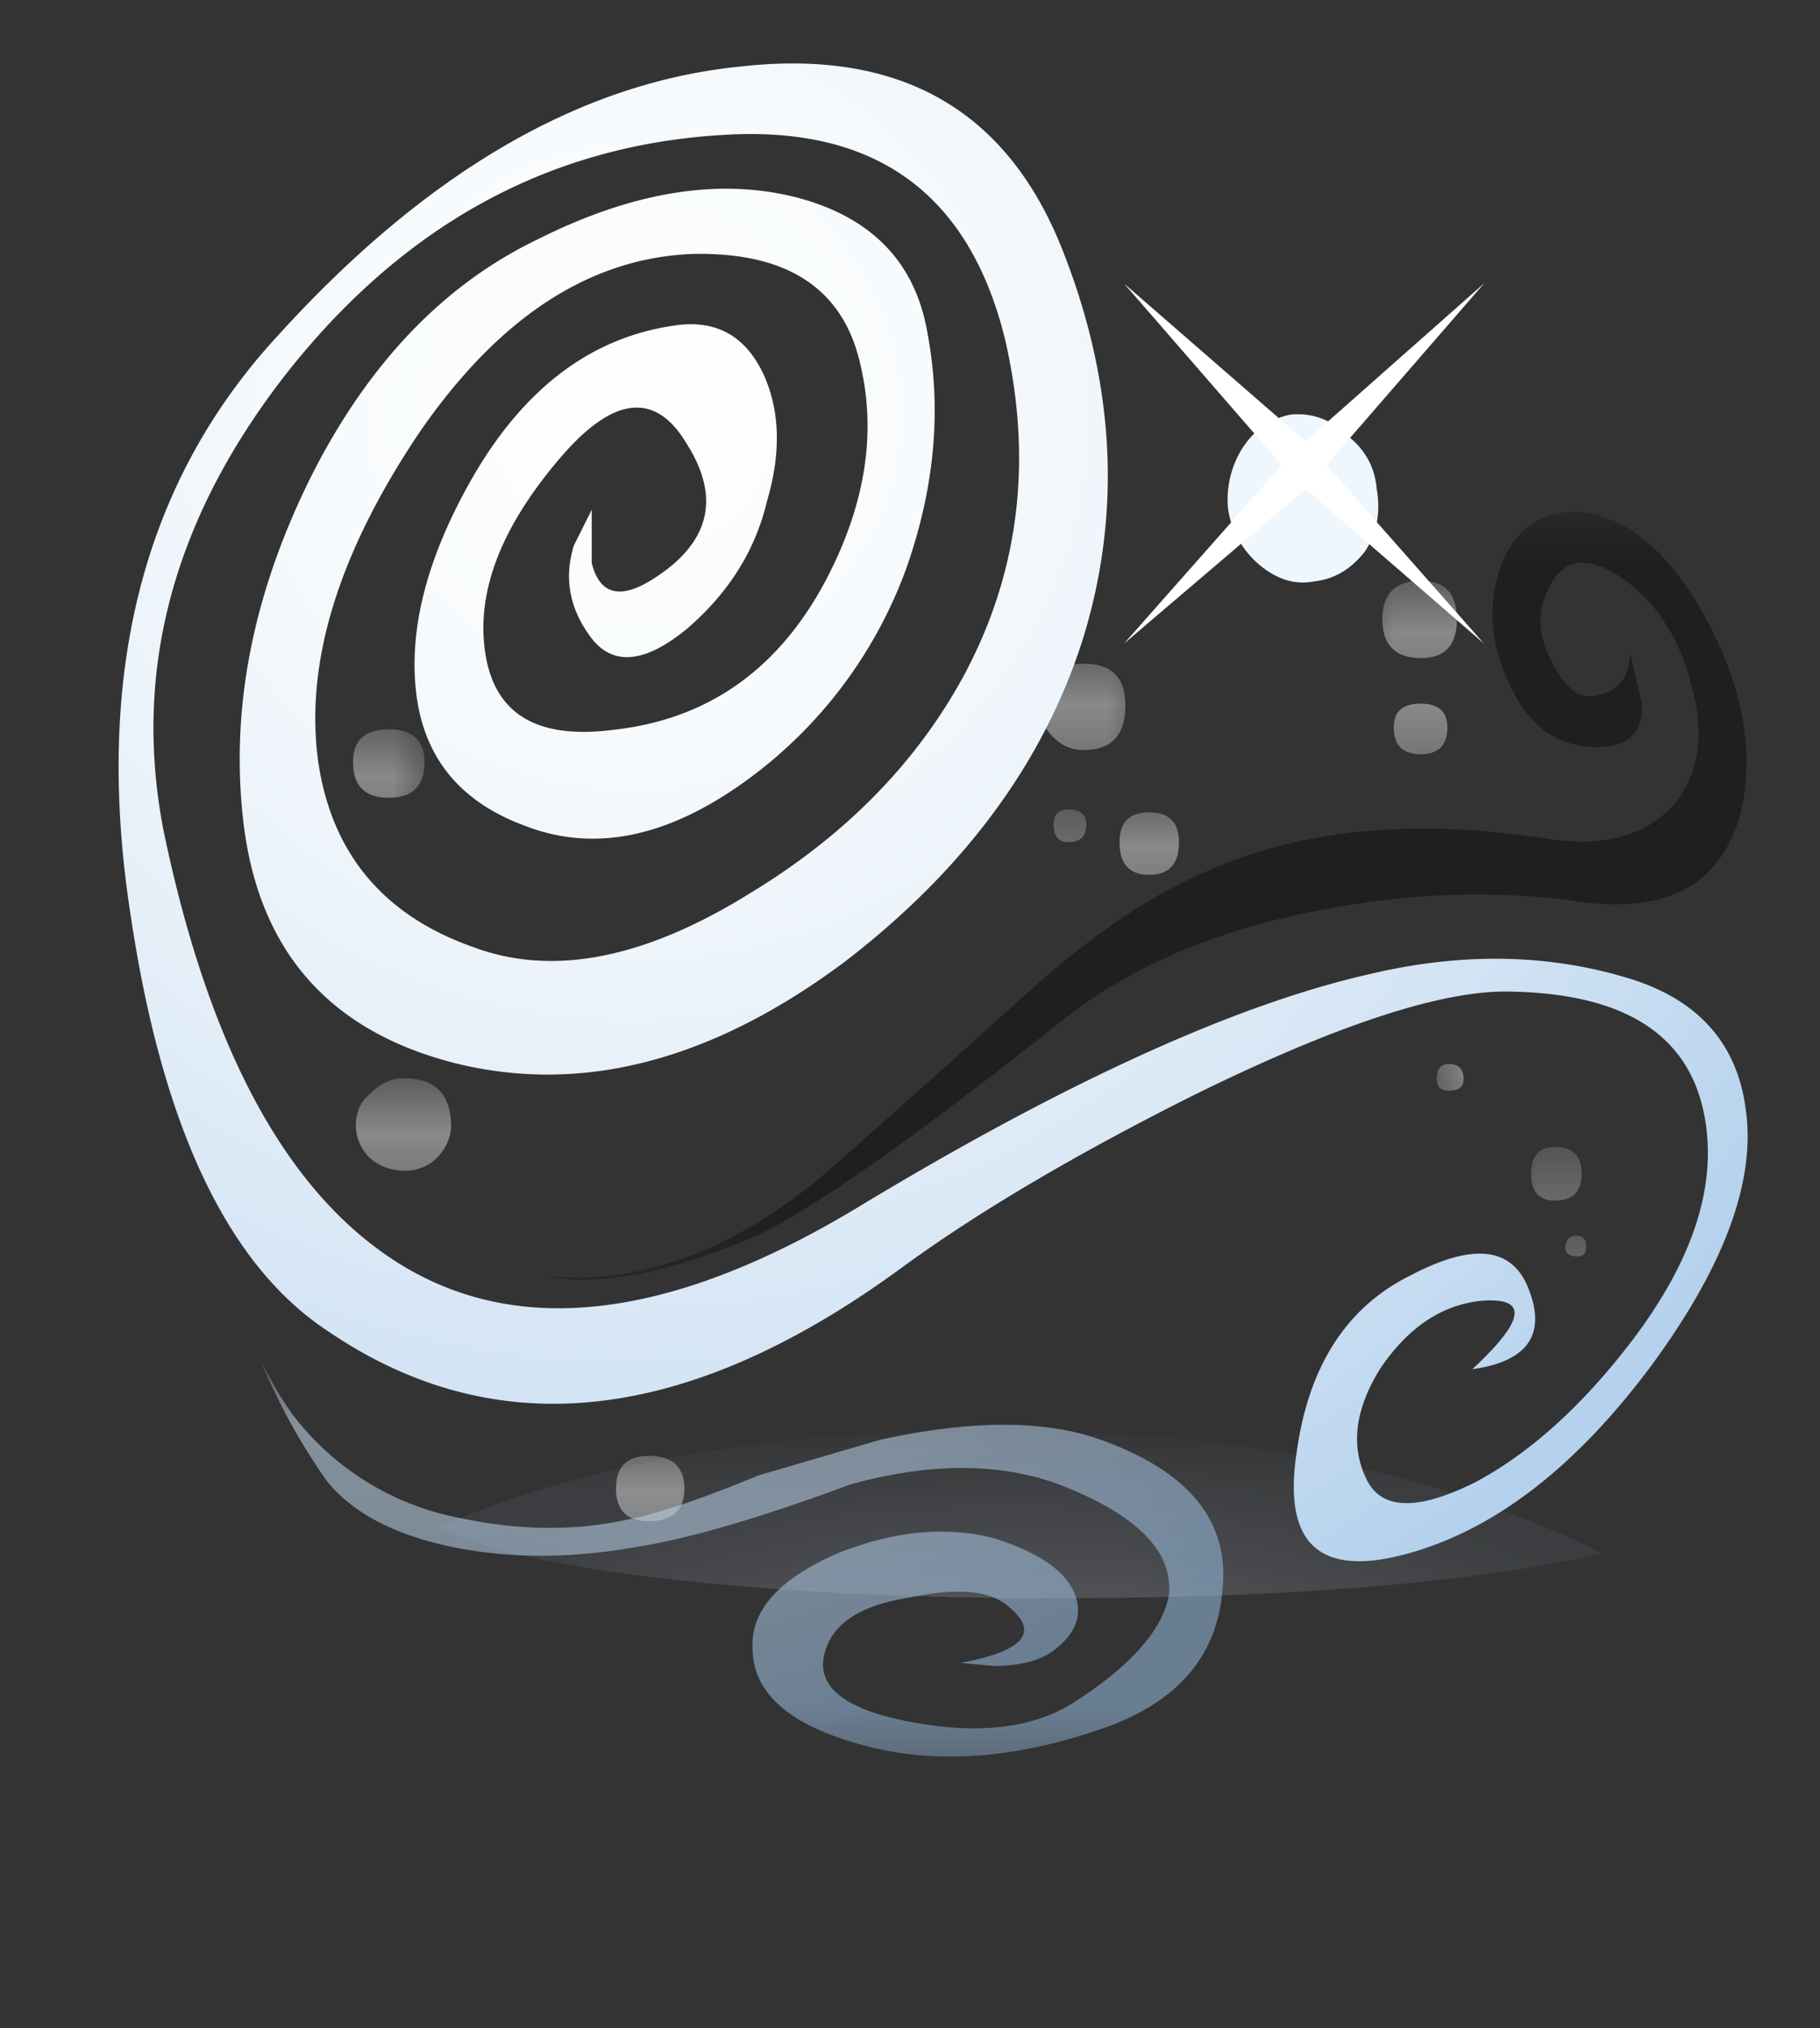 <svg xmlns="http://www.w3.org/2000/svg" viewBox="0 0 31.823 35.452"><rect x="0" y="0" width="31.823" height="35.452" fill="#333333" stroke="none"/><defs><clipPath id="q"><path d="M20 12.362h1v2h-1v-2z"/></clipPath><clipPath id="a"><path d="M3-.638h22v9H3v-9z"/></clipPath><clipPath id="I"><path d="M3-.638h22v9H3v-9z"/></clipPath><clipPath id="J"><path d="M3 0h22v9H3V0z"/></clipPath><clipPath id="K"><path d="M24.473 4.797c0-1.137-1.039-2.121-3.121-2.953-2.051-.805-4.547-1.207-7.485-1.207-2.941 0-5.437.402-7.488 1.207-2.082.832-3.121 1.816-3.121 2.953 0 1.164 1.039 2.148 3.121 2.953C8.43 8.582 10.926 9 13.867 9c2.938 0 5.434-.418 7.485-1.25 2.082-.805 3.121-1.789 3.121-2.953z"/></clipPath><clipPath id="b"><path d="M-.31-21.01h26.442V8.289H-.31V-21.01z"/></clipPath><clipPath id="F"><path d="M56.181 44.652h4.808v4.808H56.18v-4.808z"/></clipPath><clipPath id="bd"><path d="M19.883 22.108c0-.473-.164-.859-.496-1.168a1.522 1.522 0 00-1.168-.496 1.46 1.46 0 00-1.121.496c-.332.336-.5.723-.5 1.168 0 .442.168.817.5 1.121.304.336.679.5 1.121.5.445 0 .832-.164 1.168-.5a1.46 1.46 0 00.496-1.121z"/></clipPath><clipPath id="D"><path d="M1.376-16342h13.222v18.439H1.376V-16342z"/></clipPath><clipPath id="N"><path d="M23.504 3.885c0-.859-.984-1.578-2.953-2.16-1.942-.613-4.301-.918-7.074-.918-2.774 0-5.129.305-7.071.918-1.968.582-2.953 1.301-2.953 2.16 0 .86.985 1.582 2.953 2.165 1.942.609 4.297.914 7.071.914 2.773 0 5.132-.305 7.074-.914 1.969-.583 2.953-1.305 2.953-2.165z"/></clipPath><clipPath id="d"><path d="M40.556 54.438h25.24v29.108h-25.24V54.438z"/></clipPath><clipPath id="ba"><path d="M19.363 22.371c0-1.355-.636-2.508-1.914-3.453-1.301-.969-2.867-1.453-4.699-1.453-1.801 0-3.355.484-4.66 1.453-1.274.945-1.914 2.098-1.914 3.453 0 1.332.64 2.469 1.914 3.414 1.305.969 2.859 1.453 4.66 1.453 1.832 0 3.398-.484 4.699-1.453 1.278-.945 1.914-2.082 1.914-3.414z"/></clipPath><clipPath id="aZ"><path d="M6 17h14v11H6V17z"/></clipPath><clipPath id="aY"><path d="M6 16.362h14v11H6v-11z"/></clipPath><clipPath id="f"><path d="M4 3.362h17v6H4v-6z"/></clipPath><clipPath id="C"><path d="M6 16.362h14v11H6v-11z"/></clipPath><clipPath id="R"><path d="M4 3.362h17v6H4v-6z"/></clipPath><clipPath id="S"><path d="M4 4h17v6H4V4z"/></clipPath><clipPath id="T"><path d="M12.648 9.32c2.219 0 4.118-.25 5.7-.75 1.582-.527 2.371-1.148 2.371-1.871 0-.722-.789-1.344-2.371-1.871-1.582-.5-3.481-.75-5.7-.75-2.218 0-4.117.25-5.699.75-1.582.527-2.371 1.149-2.371 1.871 0 .723.789 1.344 2.371 1.871 1.582.5 3.481.75 5.699.75z"/></clipPath><clipPath id="g"><path d="M15853-16463h20.846v186.49H15853V-16463z"/></clipPath><clipPath id="A"><path d="M40.432-65.043h24.039v25.241H40.432v-25.241z"/></clipPath><clipPath id="aU"><path d="M19.719 24.436c1.914-1.886 2.871-4.16 2.871-6.824 0-2.66-.957-4.934-2.871-6.82-1.914-1.883-4.231-2.828-6.949-2.828-2.692 0-4.993.945-6.907 2.828-1.91 1.886-2.867 4.16-2.867 6.82 0 2.664.957 4.938 2.867 6.824 1.914 1.887 4.215 2.828 6.907 2.828 2.718 0 5.035-.941 6.949-2.828z"/></clipPath><clipPath id="y"><path d="M-3234.5-10028h34.421v36.053h-34.421V-10028z"/></clipPath><clipPath id="i"><path d="M8 6.362h2v2H8v-2z"/></clipPath><clipPath id="aR"><path d="M12.699 29c3.524 0 6.516-1.246 8.985-3.742 2.496-2.469 3.746-5.465 3.746-8.988 0-1.774-.332-3.411-1-4.907-2.66-.418-5.797-.086-9.403.996-6.488 1.969-10.746 5.688-12.769 11.149a12.6 12.6 0 004.449 3.996A12.493 12.493 0 0012.699 29z"/></clipPath><clipPath id="X"><path d="M8 6.362h2v2H8v-2z"/></clipPath><clipPath id="Y"><path d="M8 7h2v2H8V7z"/></clipPath><clipPath id="j"><path d="M19 18.362h2v2h-2v-2z"/></clipPath><clipPath id="aQ"><path d="M2 11h24v18H2V11z"/></clipPath><clipPath id="aa"><path d="M19 18.362h2v2h-2v-2z"/></clipPath><clipPath id="ab"><path d="M19 19h2v2h-2v-2z"/></clipPath><clipPath id="k"><path d="M19 17.362h2v2h-2v-2z"/></clipPath><clipPath id="aP"><path d="M2 10.362h24v18H2v-18z"/></clipPath><clipPath id="ad"><path d="M19 17.362h2v2h-2v-2z"/></clipPath><clipPath id="ae"><path d="M19 18h2v2h-2v-2z"/></clipPath><clipPath id="l"><path d="M14 17.362h2v2h-2v-2z"/></clipPath><clipPath id="x"><path d="M2 10.362h24v18H2v-18z"/></clipPath><clipPath id="ag"><path d="M14 17.362h2v2h-2v-2z"/></clipPath><clipPath id="ah"><path d="M14 18h2v2h-2v-2z"/></clipPath><clipPath id="m"><path d="M14 16.362h2v1h-2v-1z"/></clipPath><clipPath id="v"><path d="M-71.851 33.494h31.877v35.583h-31.877V33.494z"/></clipPath><clipPath id="aj"><path d="M14 16.362h2v1h-2v-1z"/></clipPath><clipPath id="ak"><path d="M14 17h2v1h-2v-1z"/></clipPath><clipPath id="n"><path d="M15 15.362h2v2h-2v-2z"/></clipPath><clipPath id="aL"><path d="M21.715 24.561c2.496-2.469 3.742-5.461 3.742-8.984 0-3.52-1.246-6.531-3.742-9.027-2.469-2.497-5.465-3.747-8.985-3.747-3.523 0-6.519 1.25-8.988 3.747C1.246 9.046 0 12.057 0 15.577c0 3.523 1.246 6.515 3.742 8.984 2.469 2.496 5.465 3.746 8.988 3.746 3.52 0 6.516-1.25 8.985-3.746z"/></clipPath><clipPath id="am"><path d="M15 15.362h2v2h-2v-2z"/></clipPath><clipPath id="an"><path d="M15 16h2v2h-2v-2z"/></clipPath><clipPath id="o"><path d="M4 16.362h2v2H4v-2z"/></clipPath><clipPath id="aK"><path d="M7 11h18v11H7V11z"/></clipPath><clipPath id="ap"><path d="M4 16.362h2v2H4v-2z"/></clipPath><clipPath id="aq"><path d="M4 17h2v2H4v-2z"/></clipPath><clipPath id="p"><path d="M4 11.362h3v2H4v-2z"/></clipPath><clipPath id="aJ"><path d="M7 10.362h18v11H7v-11z"/></clipPath><clipPath id="as"><path d="M4 11.362h3v2H4v-2z"/></clipPath><clipPath id="at"><path d="M4 12h3v2H4v-2z"/></clipPath><clipPath id="u"><path d="M7 10.362h18v11H7v-11z"/></clipPath><clipPath id="aG"><path d="M3 4h15v6H3V4z"/></clipPath><clipPath id="av"><path d="M20 12.362h1v2h-1v-2z"/></clipPath><clipPath id="aw"><path d="M20 13h1v2h-1v-2z"/></clipPath><clipPath id="r"><path d="M21 11.362h2v1h-2v-1z"/></clipPath><clipPath id="aF"><path d="M3 3.362h15v6H3v-6z"/></clipPath><clipPath id="ay"><path d="M21 11.362h2v1h-2v-1z"/></clipPath><clipPath id="az"><path d="M21 12h2v1h-2v-1z"/></clipPath><clipPath id="s"><path d="M21 10.362h2v1h-2v-1z"/></clipPath><clipPath id="t"><path d="M3 3.362h15v6H3v-6z"/></clipPath><clipPath id="aB"><path d="M21 10.362h2v1h-2v-1z"/></clipPath><clipPath id="aC"><path d="M21 11h2v1h-2v-1z"/></clipPath><mask id="ac"><g clip-path="url(#k)"><path d="M19 17.362h2v2h-2v-2z" fill-opacity=".422"/></g></mask><mask id="be"><g clip-path="url(#F)"><path d="M56.181 44.652h4.808v4.808H56.18v-4.808z" fill="url(#G)"/></g></mask><mask id="ax"><g clip-path="url(#r)"><path d="M21 11.362h2v1h-2v-1z" fill-opacity=".422"/></g></mask><mask id="au"><g clip-path="url(#q)"><path d="M20 12.362h1v2h-1v-2z" fill-opacity=".422"/></g></mask><mask id="H"><g clip-path="url(#a)"><path d="M3-.638h22v9H3v-9z" fill-opacity=".691"/></g></mask><mask id="aI"><g clip-path="url(#u)"><path d="M7 10.362h18v11H7v-11z" fill-opacity=".391"/></g></mask><mask id="ar"><g clip-path="url(#p)"><path d="M4 11.362h3v2H4v-2z" fill-opacity=".422"/></g></mask><mask id="ao"><g clip-path="url(#o)"><path d="M4 16.362h2v2H4v-2z" fill-opacity=".422"/></g></mask><mask id="al"><g clip-path="url(#n)"><path d="M15 15.362h2v2h-2v-2z" fill-opacity=".422"/></g></mask><mask id="ai"><g clip-path="url(#m)"><path d="M14 16.362h2v1h-2v-1z" fill-opacity=".422"/></g></mask><mask id="aM"><g clip-path="url(#v)"><path d="M-71.851 33.494h31.877v35.583h-31.877V33.494z" fill="url(#w)"/></g></mask><mask id="af"><g clip-path="url(#l)"><path d="M14 17.362h2v2h-2v-2z" fill-opacity=".422"/></g></mask><mask id="aO"><g clip-path="url(#x)"><path d="M2 10.362h24v18H2v-18z" fill-opacity=".66"/></g></mask><mask id="aE"><g clip-path="url(#t)"><path d="M3 3.362h15v6H3v-6z" fill-opacity=".559"/></g></mask><mask id="Z"><g clip-path="url(#j)"><path d="M19 18.362h2v2h-2v-2z" fill-opacity=".422"/></g></mask><mask id="W"><g clip-path="url(#i)"><path d="M8 6.362h2v2H8v-2z" fill-opacity=".422"/></g></mask><mask id="aA"><g clip-path="url(#s)"><path d="M21 10.362h2v1h-2v-1z" fill-opacity=".422"/></g></mask><mask id="aS"><g clip-path="url(#y)"><path d="M-3234.5-10028h34.421v36.053h-34.421V-10028z" fill="url(#z)"/></g></mask><mask id="U"><g clip-path="url(#g)"><path d="M15853-16463h20.846v186.49H15853V-16463z" fill="url(#h)"/></g></mask><mask id="aV"><g clip-path="url(#A)"><path d="M40.432-65.043h24.039v25.241H40.432v-25.241z" fill="url(#B)"/></g></mask><mask id="Q"><g clip-path="url(#f)"><path d="M4 3.362h17v6H4v-6z" fill-opacity=".5"/></g></mask><mask id="aX"><g clip-path="url(#C)"><path d="M6 16.362h14v11H6v-11z" fill-opacity=".621"/></g></mask><mask id="O"><g clip-path="url(#d)"><path d="M40.556 54.438h25.24v29.108h-25.24V54.438z" fill="url(#e)"/></g></mask><mask id="bb"><g clip-path="url(#D)"><path d="M1.376-16342h13.222v18.439H1.376V-16342z" fill="url(#E)"/></g></mask><mask id="L"><g clip-path="url(#b)"><path d="M-.31-21.01h26.442V8.289H-.31V-21.01z" fill="url(#c)"/></g></mask><radialGradient id="z" gradientUnits="userSpaceOnUse" cy="-10012" cx="-3230.7" r="29.11"><stop offset="0" stop-color="#fff"/><stop offset="1" stop-color="#fff" stop-opacity="0"/></radialGradient><radialGradient id="B" gradientUnits="userSpaceOnUse" cy="-52.199" cx="41.149" r="27.388"><stop offset="0" stop-color="#fff"/><stop offset="1" stop-color="#fff" stop-opacity="0"/></radialGradient><radialGradient id="aH" gradientUnits="userSpaceOnUse" cy="-11005" cx="-2541.1" gradientTransform="matrix(.425 -.715 -.849 -.325 -8258.2 -5373.7)" r="20.2"><stop offset="0" stop-color="#fefefe"/><stop offset=".169" stop-color="#f8fafc"/><stop offset=".38" stop-color="#e8f0f7"/><stop offset=".624" stop-color="#cedfef"/><stop offset=".878" stop-color="#aac7e4"/><stop offset="1" stop-color="#96bade"/></radialGradient><radialGradient id="aW" gradientUnits="userSpaceOnUse" cy="-52.199" cx="41.149" r="27.388"><stop offset="0" stop-color="#ecf5fe"/><stop offset="1" stop-color="#58a9fa"/></radialGradient><radialGradient id="V" gradientUnits="userSpaceOnUse" cy="-16390" cx="15863" r="22.2"><stop offset="0"/><stop offset="1"/></radialGradient><radialGradient id="w" gradientUnits="userSpaceOnUse" cy="51.374" cx="-58.455" r="16.566"><stop offset="0" stop-color="#fff" stop-opacity=".286"/><stop offset=".455" stop-color="#fff" stop-opacity=".302"/><stop offset=".62" stop-color="#fff" stop-opacity=".353"/><stop offset=".737" stop-color="#fff" stop-opacity=".443"/><stop offset=".831" stop-color="#fff" stop-opacity=".569"/><stop offset=".914" stop-color="#fff" stop-opacity=".737"/><stop offset=".98" stop-color="#fff" stop-opacity=".937"/><stop offset="1" stop-color="#fff"/></radialGradient><radialGradient id="P" gradientUnits="userSpaceOnUse" cy="68.75" cx="53.5" r="11.288"><stop offset="0"/><stop offset="1"/></radialGradient><radialGradient id="aD" gradientUnits="userSpaceOnUse" cy="-8.51" cx="65.751" gradientTransform="rotate(-51.488 62.563 55.298) scale(.832)" r="23.387"><stop offset="0" stop-color="#fefefe"/><stop offset=".208" stop-color="#f8fbfd"/><stop offset=".471" stop-color="#e8f1f9"/><stop offset=".765" stop-color="#cee1f3"/><stop offset="1" stop-color="#b4d1ed"/></radialGradient><radialGradient id="e" gradientUnits="userSpaceOnUse" cy="68.75" cx="53.5" r="11.288"><stop offset="0" stop-color="#fff" stop-opacity=".678"/><stop offset="1" stop-color="#fff" stop-opacity="0"/></radialGradient><radialGradient id="M" gradientUnits="userSpaceOnUse" cy="-4.85" cx="13.15" r="11.95"><stop offset="0" stop-color="#fefefe"/><stop offset="1" stop-color="#adc4e6"/></radialGradient><radialGradient id="E" gradientUnits="userSpaceOnUse" cy="-16332" cx="2.589" r="15.45"><stop offset="0" stop-color="#fff"/><stop offset="1" stop-color="#fff" stop-opacity="0"/></radialGradient><radialGradient id="aT" gradientUnits="userSpaceOnUse" cy="-10012" cx="-3230.7" r="29.11"><stop offset="0" stop-color="#afd7fe"/><stop offset="1" stop-color="#58a9fa"/></radialGradient><radialGradient id="bc" gradientUnits="userSpaceOnUse" cy="-16332" cx="2.589" r="15.45"><stop offset="0" stop-color="#f4f9fe"/><stop offset="1" stop-color="#cce6ff"/></radialGradient><radialGradient id="aN" gradientUnits="userSpaceOnUse" cy="51.374" cx="-58.455" r="16.566"><stop offset="0" stop-color="#6db0f3"/><stop offset=".455" stop-color="#6fb1f3"/><stop offset=".62" stop-color="#76b5f4"/><stop offset=".737" stop-color="#81bcf5"/><stop offset=".831" stop-color="#92c5f7"/><stop offset=".914" stop-color="#a8d1fa"/><stop offset=".98" stop-color="#c3e0fd"/><stop offset="1" stop-color="#cbe5fe"/></radialGradient><radialGradient id="c" gradientUnits="userSpaceOnUse" cy="-4.85" cx="13.15" r="11.95"><stop offset="0" stop-color="#fff" stop-opacity=".388"/><stop offset="1" stop-color="#fff" stop-opacity=".098"/></radialGradient><radialGradient id="G" gradientUnits="userSpaceOnUse" cy="46.75" cx="58.9" r="1.712"><stop offset="0" stop-color="#fff"/><stop offset="1" stop-color="#fff" stop-opacity="0"/></radialGradient><radialGradient id="h" gradientUnits="userSpaceOnUse" cy="-16390" cx="15863" r="22.2"><stop offset="0" stop-color="#fff"/><stop offset="1" stop-color="#fff" stop-opacity="0"/></radialGradient><radialGradient id="bf" gradientUnits="userSpaceOnUse" cy="46.75" cx="58.9" r="1.712"><stop offset="0" stop-color="#fff"/><stop offset="1" stop-color="#fefefe"/></radialGradient></defs><g mask="url(#H)" transform="matrix(1.25 0 0 -1.25 0 35.453)"><g clip-path="url(#I)"><g clip-path="url(#J)" transform="translate(0 -.638)"><g clip-path="url(#K)"><g mask="url(#L)" transform="matrix(.832 0 0 .307 3.257 6.454)"><path d="M24.473 4.797c0-1.137-1.039-2.121-3.121-2.953-2.051-.805-4.547-1.207-7.485-1.207-2.941 0-5.437.402-7.488 1.207-2.082.832-3.121 1.816-3.121 2.953 0 1.164 1.039 2.148 3.121 2.953C8.43 8.582 10.926 9 13.867 9c2.938 0 5.434-.418 7.485-1.25 2.082-.805 3.121-1.789 3.121-2.953z" fill-rule="evenodd" fill="url(#M)"/></g></g></g></g></g><g clip-path="url(#N)" transform="matrix(1.25 0 0 -1.25 0 35.453)"><g mask="url(#O)" transform="matrix(.832 0 0 .24 -30.742 -12.729)"><path d="M23.504 3.885c0-.859-.984-1.578-2.953-2.16-1.942-.613-4.301-.918-7.074-.918-2.774 0-5.129.305-7.071.918-1.968.582-2.953 1.301-2.953 2.16 0 .86.985 1.582 2.953 2.165 1.942.609 4.297.914 7.071.914 2.773 0 5.132-.305 7.074-.914 1.969-.583 2.953-1.305 2.953-2.165z" fill-rule="evenodd" fill="url(#P)"/></g></g><g mask="url(#Q)" transform="matrix(1.25 0 0 -1.25 0 35.453)"><g clip-path="url(#R)"><g clip-path="url(#S)" transform="translate(0 -.638)"><g clip-path="url(#T)"><g mask="url(#U)" transform="matrix(-.832 -.006 -.002 .033 13179 633.37)"><path d="M12.648 9.32c2.219 0 4.118-.25 5.7-.75 1.582-.527 2.371-1.148 2.371-1.871 0-.722-.789-1.344-2.371-1.871-1.582-.5-3.481-.75-5.7-.75-2.218 0-4.117.25-5.699.75-1.582.527-2.371 1.149-2.371 1.871 0 .723.789 1.344 2.371 1.871 1.582.5 3.481.75 5.699.75z" fill-rule="evenodd" fill="url(#V)"/></g></g></g></g></g><g mask="url(#W)" transform="matrix(1.25 0 0 -1.25 0 35.453)"><g clip-path="url(#X)"><g clip-path="url(#Y)" transform="translate(0 -.638)"><path d="M9.574 8.184c0-.305-.168-.457-.5-.457-.304 0-.457.152-.457.457 0 .304.153.457.457.457.332 0 .5-.153.5-.457z" fill-rule="evenodd" fill="#fff"/></g></g></g><g mask="url(#Z)" transform="matrix(1.25 0 0 -1.25 0 35.453)"><g clip-path="url(#aa)"><g clip-path="url(#ab)" transform="translate(0 -.638)"><path d="M20.379 20.34c0-.363-.168-.543-.5-.543-.359 0-.543.183-.543.543 0 .359.184.539.543.539.332 0 .5-.18.5-.539z" fill-rule="evenodd" fill="#fff"/></g></g></g><g mask="url(#ac)" transform="matrix(1.25 0 0 -1.25 0 35.453)"><g clip-path="url(#ad)"><g clip-path="url(#ae)" transform="translate(0 -.638)"><path d="M20.246 18.828c0-.25-.125-.375-.375-.375s-.375.125-.375.375c0 .223.125.332.375.332s.375-.109.375-.332z" fill-rule="evenodd" fill="#fff"/></g></g></g><g mask="url(#af)" transform="matrix(1.25 0 0 -1.25 0 35.453)"><g clip-path="url(#ag)"><g clip-path="url(#ah)" transform="translate(0 -.638)"><path d="M15.742 19.137c0-.414-.191-.625-.582-.625a.566.566 0 00-.414.168.63.63 0 00-.207.457c0 .39.207.582.621.582.391 0 .582-.192.582-.582z" fill-rule="evenodd" fill="#fff"/></g></g></g><g mask="url(#ai)" transform="matrix(1.25 0 0 -1.25 0 35.453)"><g clip-path="url(#aj)"><g clip-path="url(#ak)" transform="translate(0 -.638)"><path d="M15.195 17.473c0-.168-.082-.25-.25-.25-.14 0-.207.082-.207.25 0 .136.067.207.207.207.168 0 .25-.071.25-.207z" fill-rule="evenodd" fill="#fff"/></g></g></g><g mask="url(#al)" transform="matrix(1.25 0 0 -1.25 0 35.453)"><g clip-path="url(#am)"><g clip-path="url(#an)" transform="translate(0 -.638)"><path d="M16.492 17.223c0-.305-.14-.457-.418-.457-.277 0-.414.152-.414.457 0 .277.137.418.414.418.278 0 .418-.141.418-.418z" fill-rule="evenodd" fill="#fff"/></g></g></g><g mask="url(#ao)" transform="matrix(1.25 0 0 -1.25 0 35.453)"><g clip-path="url(#ap)"><g clip-path="url(#aq)" transform="translate(0 -.638)"><path d="M5.938 18.344c0-.336-.168-.5-.5-.5-.333 0-.5.164-.5.5 0 .304.167.457.5.457.332 0 .5-.153.5-.457z" fill-rule="evenodd" fill="#fff"/></g></g></g><g mask="url(#ar)" transform="matrix(1.25 0 0 -1.25 0 35.453)"><g clip-path="url(#as)"><g clip-path="url(#at)" transform="translate(0 -.638)"><path d="M6.309 13.254c0-.164-.071-.316-.207-.457a.636.636 0 00-.457-.168.715.715 0 00-.461.168.648.648 0 00-.207.457c0 .195.07.348.207.457.14.141.293.211.461.211.441 0 .664-.223.664-.668z" fill-rule="evenodd" fill="#fff"/></g></g></g><g mask="url(#au)" transform="matrix(1.25 0 0 -1.25 0 35.453)"><g clip-path="url(#av)"><g clip-path="url(#aw)" transform="translate(0 -.638)"><path d="M20.473 13.91c0-.109-.071-.164-.207-.164-.114 0-.168.055-.168.164 0 .141.054.211.168.211.136 0 .207-.07.207-.211z" fill-rule="evenodd" fill="#fff"/></g></g></g><g mask="url(#ax)" transform="matrix(1.25 0 0 -1.25 0 35.453)"><g clip-path="url(#ay)"><g clip-path="url(#az)" transform="translate(0 -.638)"><path d="M22.125 12.586c0-.25-.125-.375-.375-.375-.223 0-.332.125-.332.375s.109.375.332.375c.25 0 .375-.125.375-.375z" fill-rule="evenodd" fill="#fff"/></g></g></g><g mask="url(#aA)" transform="matrix(1.25 0 0 -1.25 0 35.453)"><g clip-path="url(#aB)"><g clip-path="url(#aC)" transform="translate(0 -.638)"><path d="M22.188 11.555c0-.086-.04-.125-.126-.125-.109 0-.164.039-.164.125 0 .109.055.164.164.164.086 0 .126-.055.126-.164z" fill-rule="evenodd" fill="#fff"/></g></g></g><path d="M11.148 25.6c1.051-.277 1.664-.914 1.829-1.914.195-1.051.097-2.133-.289-3.242a6.335 6.335 0 00-2.247-2.996c-1.109-.805-2.148-1.012-3.121-.625-.886.332-1.386.945-1.496 1.832-.113.914.153 1.926.789 3.035.723 1.25 1.664 1.957 2.828 2.121.582.086 1-.152 1.25-.707.219-.5.235-1.078.039-1.746-.164-.695-.539-1.289-1.121-1.789-.609-.5-1.066-.527-1.371-.082-.277.387-.347.805-.211 1.246l.25.5v-.746c.114-.445.403-.516.875-.211.778.5.93 1.125.457 1.875-.441.746-1.039.676-1.789-.211-.8-.941-1.148-1.828-1.039-2.66.114-.887.707-1.262 1.789-1.125 1.305.141 2.289.82 2.953 2.039.582 1.082.75 2.121.5 3.121-.25 1.024-1.027 1.524-2.332 1.496-1.441-.054-2.714-.886-3.824-2.496-1.137-1.691-1.609-3.23-1.414-4.617.192-1.277.914-2.137 2.16-2.578 1.11-.418 2.399-.168 3.871.746 1.332.805 2.328 1.82 2.993 3.039.777 1.441.972 3.008.585 4.699-.5 2.051-1.816 3.008-3.953 2.871-2.386-.14-4.398-1.218-6.031-3.246-1.637-2.051-2.234-4.215-1.789-6.488.582-2.801 1.551-4.731 2.91-5.781 1.75-1.36 4.051-1.168 6.906.582 2.856 1.718 5.215 2.785 7.075 3.203 1.3.305 2.523.277 3.66-.082.941-.305 1.469-.918 1.582-1.832.137-.996-.309-2.192-1.332-3.578-1.055-1.414-2.192-2.289-3.414-2.621-1.219-.332-1.731.14-1.539 1.414.168 1.222.707 2.054 1.625 2.496.859.445 1.398.375 1.621-.207.25-.637-.016-1.012-.789-1.121.746.691.789 1.011.121.957-.551-.059-1.024-.375-1.414-.957-.36-.586-.414-1.11-.164-1.582.222-.387.718-.387 1.496 0 .777.414 1.512 1.082 2.207 1.996.859 1.136 1.191 2.191.996 3.16-.223 1.109-1.121 1.679-2.703 1.707-.942.027-2.426-.457-4.453-1.457-1.66-.832-3.02-1.637-4.075-2.41-2.996-2.192-5.671-2.485-8.027-.875-1.387.914-2.305 2.843-2.746 5.781-.527 3.355.152 6.062 2.035 8.113 2.082 2.301 4.246 3.563 6.492 3.785 2.219.25 3.715-.597 4.493-2.539.75-1.883.843-3.715.289-5.488-.551-1.719-1.664-3.219-3.329-4.496-1.855-1.383-3.671-1.856-5.449-1.414-1.746.445-2.73 1.555-2.953 3.328-.195 1.582.113 3.191.918 4.828.801 1.609 1.871 2.731 3.199 3.367 1.332.668 2.539.86 3.621.582z" fill-rule="evenodd" fill="url(#aD)" transform="matrix(1.25 0 0 -1.25 0 35.453)"/><g mask="url(#aE)" transform="matrix(1.25 0 0 -1.25 0 35.453)"><g clip-path="url(#aF)"><g clip-path="url(#aG)" transform="translate(0 -.638)"><path d="M12.73 6.66c-.722-.109-1.121-.387-1.207-.832-.082-.441.336-.75 1.25-.914.915-.168 1.649-.082 2.204.25.832.527 1.289 1.039 1.375 1.539.054.609-.457 1.121-1.54 1.539-.832.305-1.804.305-2.914 0-1.273-.472-2.273-.762-2.996-.875-.914-.164-1.773-.164-2.578 0-.804.168-1.386.473-1.746.914a8.585 8.585 0 00-.937 1.707 5.48 5.48 0 01.437-.75 3.84 3.84 0 012.121-1.414c.914-.222 1.762-.25 2.539-.082.442.082 1.067.293 1.871.625l1.707.5c1.274.278 2.301.278 3.079 0 1.246-.445 1.816-1.152 1.703-2.125-.082-.914-.637-1.551-1.664-1.91-1.274-.445-2.426-.516-3.454-.211-.968.277-1.453.723-1.453 1.332-.027.527.375.973 1.207 1.332.774.305 1.496.375 2.161.207.609-.191.984-.441 1.125-.75.136-.304.042-.582-.293-.832-.192-.137-.469-.207-.832-.207l-.457.043c.886.164 1.109.43.667.789-.25.223-.707.266-1.375.125z" fill-rule="evenodd" fill="url(#aH)"/></g></g></g><g mask="url(#aI)" transform="matrix(1.25 0 0 -1.25 0 35.453)"><g clip-path="url(#aJ)"><g clip-path="url(#aK)" transform="translate(0 -.638)"><path d="M22.676 20.926c-.5.332-.848.262-1.039-.211-.141-.305-.114-.637.082-.996.164-.305.332-.457.5-.457.386.027.582.234.582.621l.164-.707c.027-.442-.207-.649-.707-.621-.496.027-.871.304-1.121.832-.278.554-.332 1.093-.168 1.621.195.582.57.859 1.125.832.636-.055 1.207-.512 1.703-1.371.582-1.028.765-1.985.543-2.871-.278-.973-1.028-1.375-2.246-1.207-1.164.168-2.387.125-3.66-.125-1.446-.278-2.637-.789-3.579-1.539-2.027-1.61-3.441-2.606-4.246-2.997-1.218-.527-2.203-.722-2.953-.582 1.25-.109 2.485.321 3.703 1.29.305.25 1.305 1.136 2.996 2.664.86.777 1.665 1.332 2.415 1.664 1.355.636 2.992.804 4.906.5.777-.114 1.359.054 1.75.496.359.445.429 1.027.207 1.75-.168.609-.485 1.082-.957 1.414z" fill-rule="evenodd"/></g></g></g><g clip-path="url(#aL)" transform="matrix(1.25 0 0 -1.25 0 35.453)"><g mask="url(#aM)" transform="matrix(-.017 .832 -.745 -.015 50.274 62.648)"><path d="M21.715 24.561c2.496-2.469 3.742-5.461 3.742-8.984 0-3.52-1.246-6.531-3.742-9.027-2.469-2.497-5.465-3.747-8.985-3.747-3.523 0-6.519 1.25-8.988 3.747C1.246 9.046 0 12.057 0 15.577c0 3.523 1.246 6.515 3.742 8.984 2.469 2.496 5.465 3.746 8.988 3.746 3.52 0 6.516-1.25 8.985-3.746z" fill-rule="evenodd" fill="url(#aN)"/></g></g><g mask="url(#aO)" transform="matrix(1.25 0 0 -1.25 0 35.453)"><g clip-path="url(#aP)"><g clip-path="url(#aQ)" transform="translate(0 -.638)"><g clip-path="url(#aR)"><g mask="url(#aS)" transform="matrix(.487 -.675 -.675 -.487 -5175.9 -7021.7)"><path d="M12.699 29c3.524 0 6.516-1.246 8.985-3.742 2.496-2.469 3.746-5.465 3.746-8.988 0-1.774-.332-3.411-1-4.907-2.66-.418-5.797-.086-9.403.996-6.488 1.969-10.746 5.688-12.769 11.149a12.6 12.6 0 004.449 3.996A12.493 12.493 0 0012.699 29z" fill-rule="evenodd" fill="url(#aT)"/></g></g></g></g></g><g clip-path="url(#aU)" transform="matrix(1.25 0 0 -1.25 0 35.453)"><g mask="url(#aV)" transform="matrix(0 -.832 .832 -0 56.114 61.001)"><path d="M19.719 24.436c1.914-1.886 2.871-4.16 2.871-6.824 0-2.66-.957-4.934-2.871-6.82-1.914-1.883-4.231-2.828-6.949-2.828-2.692 0-4.993.945-6.907 2.828-1.91 1.886-2.867 4.16-2.867 6.82 0 2.664.957 4.938 2.867 6.824 1.914 1.887 4.215 2.828 6.907 2.828 2.718 0 5.035-.941 6.949-2.828z" fill-rule="evenodd" fill="url(#aW)"/></g></g><g mask="url(#aX)" transform="matrix(1.25 0 0 -1.25 0 35.453)"><g clip-path="url(#aY)"><g clip-path="url(#aZ)" transform="translate(0 -.638)"><g clip-path="url(#ba)"><g mask="url(#bb)" transform="matrix(0 -.832 -.759 0 -12388 29.585)"><path d="M19.363 22.371c0-1.355-.636-2.508-1.914-3.453-1.301-.969-2.867-1.453-4.699-1.453-1.801 0-3.355.484-4.66 1.453-1.274.945-1.914 2.098-1.914 3.453 0 1.332.64 2.469 1.914 3.414 1.305.969 2.859 1.453 4.66 1.453 1.832 0 3.398-.484 4.699-1.453 1.278-.945 1.914-2.082 1.914-3.414z" fill-rule="evenodd" fill="url(#bc)"/></g></g></g></g></g><path d="M24.072 8.546c.073.42 0 .78-.205 1.093-.245.313-.537.484-.883.523-.348.069-.679-.039-.992-.313a1.593 1.593 0 01-.517-.937 1.684 1.684 0 01.259-1.094c.21-.312.482-.502.835-.571.38-.034.707.087.986.366.313.239.483.551.517.933z" fill-rule="evenodd" fill="#eff7fe"/><path d="M25.947 4.957L23.194 8.13l2.753 3.12-3.12-2.705-3.173 2.705 2.758-3.12-2.758-3.174 3.173 2.759 3.12-2.76z" fill-rule="evenodd" fill="#fff"/><g clip-path="url(#bd)" transform="matrix(1.25 0 0 -1.25 0 35.453)"><g mask="url(#be)" transform="matrix(.832 0 0 .832 -30.742 -16.788)"><path d="M19.883 22.108c0-.473-.164-.859-.496-1.168a1.522 1.522 0 00-1.168-.496 1.46 1.46 0 00-1.121.496c-.332.336-.5.723-.5 1.168 0 .442.168.817.5 1.121.304.336.679.5 1.121.5.445 0 .832-.164 1.168-.5a1.46 1.46 0 00.496-1.121z" fill-rule="evenodd" fill="url(#bf)"/></g></g></svg>
